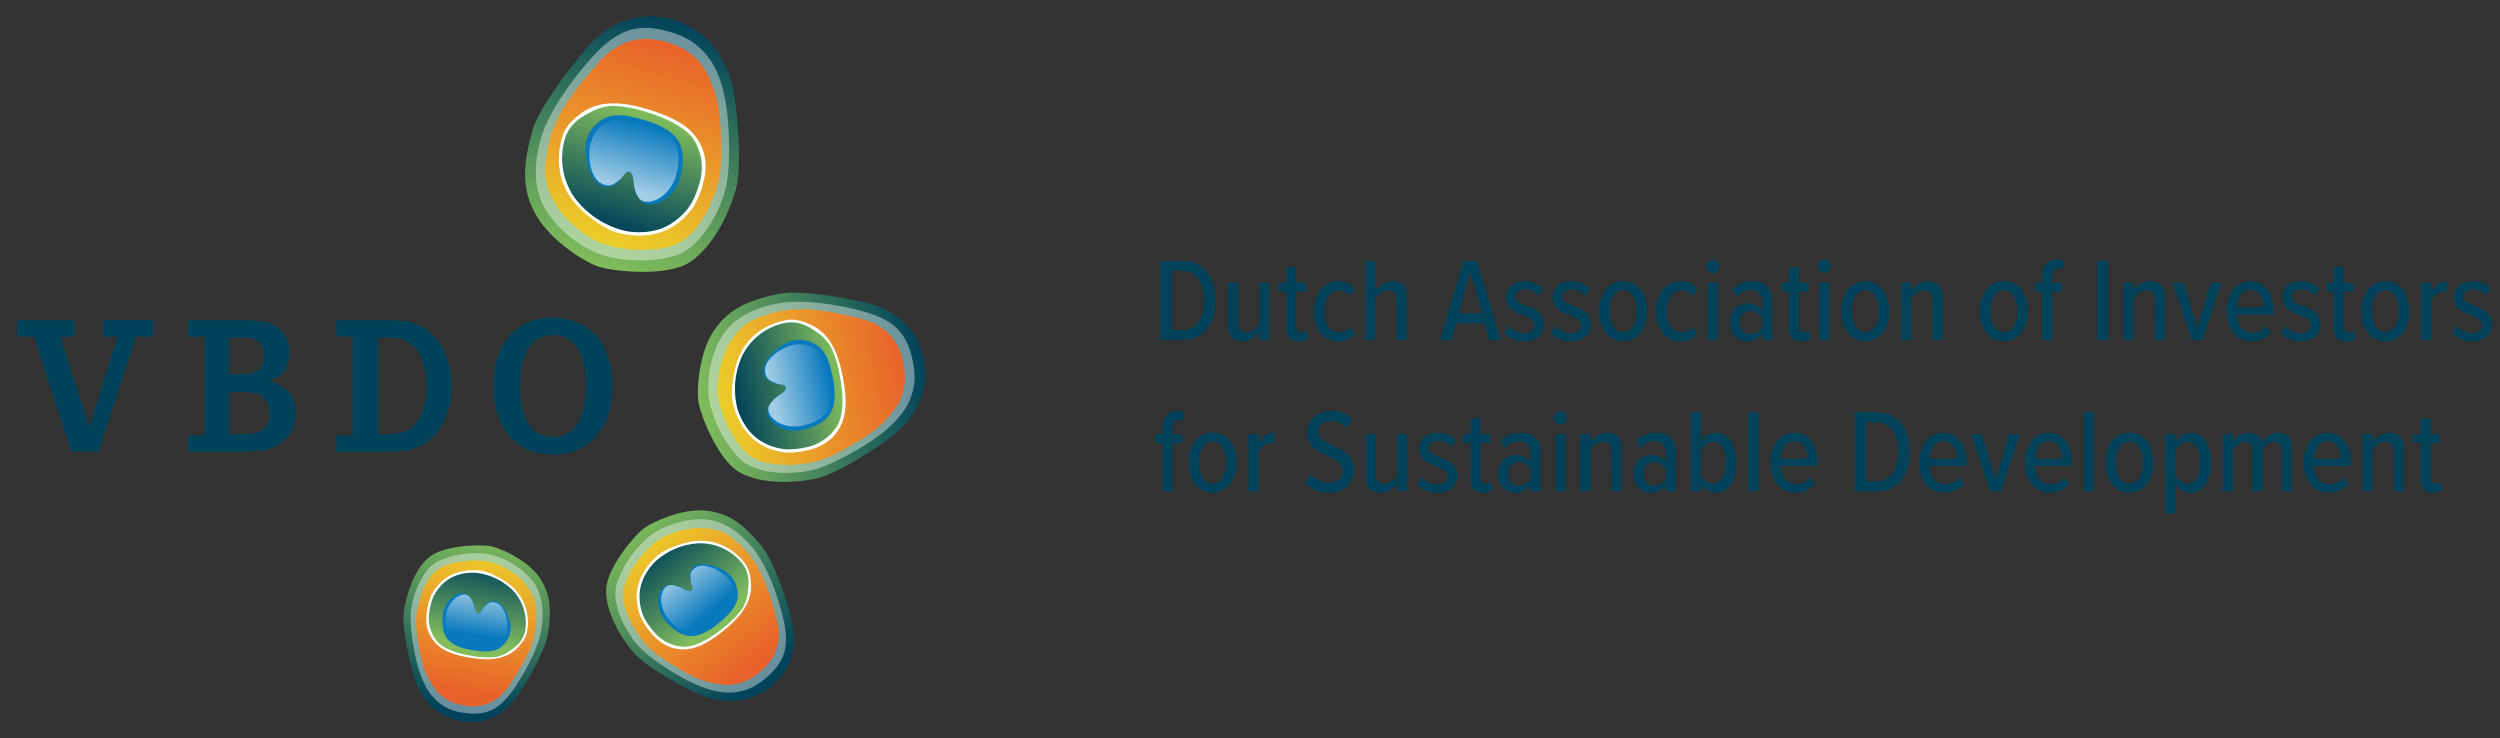 <svg id="Layer_2" data-name="Layer 2" xmlns="http://www.w3.org/2000/svg" xmlns:xlink="http://www.w3.org/1999/xlink" viewBox="0 0 907.98 268.18"><rect x="0" y="0" width="907.98" height="268.18" fill="#333333" stroke="none"/><defs><style>.cls-1{fill:none;}.cls-2{fill:#01435b;}.cls-3{fill:url(#linear-gradient);}.cls-4,.cls-6{fill:#fff;}.cls-4{opacity:0.4;}.cls-5{fill:url(#linear-gradient-2);}.cls-7{fill:url(#linear-gradient-3);}.cls-8{fill:#0979bd;}.cls-9{clip-path:url(#clip-path);}.cls-10{fill:url(#linear-gradient-4);}.cls-11{fill:url(#linear-gradient-5);}.cls-12{fill:url(#linear-gradient-6);}.cls-13{fill:url(#linear-gradient-7);}.cls-14{clip-path:url(#clip-path-2);}.cls-15{fill:url(#linear-gradient-8);}.cls-16{fill:url(#linear-gradient-9);}.cls-17{fill:url(#linear-gradient-10);}.cls-18{fill:url(#linear-gradient-11);}.cls-19{clip-path:url(#clip-path-3);}.cls-20{fill:url(#linear-gradient-12);}.cls-21{fill:url(#linear-gradient-13);}.cls-22{fill:url(#linear-gradient-14);}.cls-23{fill:url(#linear-gradient-15);}.cls-24{clip-path:url(#clip-path-4);}.cls-25{fill:url(#linear-gradient-16);}</style><linearGradient id="linear-gradient" x1="1362.22" y1="643.08" x2="1362.22" y2="549.54" gradientTransform="translate(-904.2 -906.93) rotate(16.53)" gradientUnits="userSpaceOnUse"><stop offset="0" stop-color="#81bd5c"/><stop offset="1" stop-color="#01435b"/></linearGradient><linearGradient id="linear-gradient-2" x1="1362.28" y1="634.81" x2="1362.28" y2="557.92" gradientTransform="translate(-904.2 -906.93) rotate(16.53)" gradientUnits="userSpaceOnUse"><stop offset="0" stop-color="#ebce2a"/><stop offset="1" stop-color="#e8612a"/></linearGradient><linearGradient id="linear-gradient-3" x1="1361.62" y1="628.02" x2="1361.62" y2="584.37" gradientTransform="translate(-904.2 -906.93) rotate(16.53)" gradientUnits="userSpaceOnUse"><stop offset="0" stop-color="#01435b"/><stop offset="1" stop-color="#81bd5c"/></linearGradient><clipPath id="clip-path"><path class="cls-1" d="M234,43.59c1.64.48,9.17,2.7,12.13,7.22,2.08,3.17,2.61,7.88.75,14.14a14.46,14.46,0,0,1-4.69,6.9c-3,2.32-5.7,2.68-7.35,2.19-2.78-.83-4.15-3.92-4.54-6.6-.36-2.44-.22-4.63-1.81-5.1-2.17-.64-3.42,7.07-9.76,5.19-4.07-1.21-7.4-10.94-5.67-16.76a12.94,12.94,0,0,1,4.46-6.5C221.13,41.43,225.17,41,234,43.59Z"/></clipPath><linearGradient id="linear-gradient-4" x1="1361.86" y1="615.74" x2="1361.86" y2="588.86" gradientTransform="translate(-904.2 -906.93) rotate(16.53)" gradientUnits="userSpaceOnUse"><stop offset="0.1" stop-color="#a2cde6"/><stop offset="1" stop-color="#0979bd"/></linearGradient><linearGradient id="linear-gradient-5" x1="639.55" y1="-1322.51" x2="639.55" y2="-1405.76" gradientTransform="translate(-1167.42 -223.91) rotate(78.83)" xlink:href="#linear-gradient"/><linearGradient id="linear-gradient-6" x1="639.6" y1="-1329.87" x2="639.6" y2="-1398.3" gradientTransform="translate(-1167.42 -223.91) rotate(78.83)" xlink:href="#linear-gradient-2"/><linearGradient id="linear-gradient-7" x1="639.01" y1="-1335.92" x2="639.01" y2="-1374.77" gradientTransform="translate(-1167.42 -223.91) rotate(78.83)" xlink:href="#linear-gradient-3"/><clipPath id="clip-path-2"><path class="cls-1" d="M302.47,137.21c.3,1.5,1.66,8.34-.67,12.54-1.64,3-5.14,5.32-10.84,6.45a12.73,12.73,0,0,1-7.37-.85c-3.06-1.38-4.47-3.38-4.77-4.88-.5-2.54,1.38-4.89,3.33-6.31,1.77-1.29,3.55-2.09,3.26-3.53-.39-2-7,.23-8.13-5.55-.73-3.71,5.56-10.36,10.86-11.4a11.52,11.52,0,0,1,7,.82C298.84,126.17,300.88,129.16,302.47,137.21Z"/></clipPath><linearGradient id="linear-gradient-8" x1="639.23" y1="-1346.84" x2="639.23" y2="-1370.76" gradientTransform="translate(-1167.42 -223.91) rotate(78.83)" xlink:href="#linear-gradient-4"/><linearGradient id="linear-gradient-9" x1="-1309.12" y1="-1468.56" x2="-1309.12" y2="-1542.24" gradientTransform="matrix(-0.77, 0.64, -0.64, -0.77, -1711.27, -108.79)" xlink:href="#linear-gradient"/><linearGradient id="linear-gradient-10" x1="-1309.08" y1="-1475.07" x2="-1309.08" y2="-1535.63" gradientTransform="matrix(-0.77, 0.64, -0.64, -0.77, -1711.27, -108.79)" xlink:href="#linear-gradient-2"/><linearGradient id="linear-gradient-11" x1="-1309.6" y1="-1480.42" x2="-1309.6" y2="-1514.8" gradientTransform="matrix(-0.77, 0.64, -0.64, -0.77, -1711.27, -108.79)" xlink:href="#linear-gradient-3"/><clipPath id="clip-path-3"><path class="cls-1" d="M261.1,226.29c-1,.86-5.8,4.79-10.06,4.74-3,0-6.29-1.77-9.56-5.74a11.3,11.3,0,0,1-2.44-6.1c-.21-3,.76-4.9,1.8-5.76,1.77-1.46,4.39-1,6.32-.06,1.75.84,3.11,1.89,4.12,1.06,1.38-1.13-3.11-5.35.91-8.66,2.58-2.13,10.4,0,13.44,3.68a10.17,10.17,0,0,1,2.28,5.77C268.18,218.83,266.71,221.67,261.1,226.29Z"/></clipPath><linearGradient id="linear-gradient-12" x1="-1309.4" y1="-1490.09" x2="-1309.4" y2="-1511.26" gradientTransform="matrix(-0.77, 0.64, -0.64, -0.77, -1711.27, -108.79)" xlink:href="#linear-gradient-4"/><linearGradient id="linear-gradient-13" x1="-2346.44" y1="-89.89" x2="-2346.44" y2="-154.35" gradientTransform="matrix(-0.99, -0.15, 0.15, -0.99, -2128.49, -246.85)" xlink:href="#linear-gradient"/><linearGradient id="linear-gradient-14" x1="-2346.41" y1="-95.6" x2="-2346.41" y2="-148.57" gradientTransform="matrix(-0.99, -0.15, 0.15, -0.99, -2128.49, -246.85)" xlink:href="#linear-gradient-2"/><linearGradient id="linear-gradient-15" x1="-2346.86" y1="-100.27" x2="-2346.86" y2="-130.35" gradientTransform="matrix(-0.99, -0.15, 0.15, -0.99, -2128.49, -246.85)" xlink:href="#linear-gradient-3"/><clipPath id="clip-path-4"><path class="cls-1" d="M171.72,236.17c-1.17-.18-6.51-1-8.95-3.8-1.72-2-2.52-5.13-1.84-9.58a10,10,0,0,1,2.56-5.15c1.81-1.86,3.64-2.36,4.81-2.18,2,.3,3.2,2.29,3.72,4.08.47,1.63.58,3.14,1.71,3.31,1.54.24,1.67-5.15,6.18-4.45,2.89.44,6.07,6.77,5.44,10.9a9,9,0,0,1-2.44,4.86C180.71,236.44,178,237.14,171.72,236.17Z"/></clipPath><linearGradient id="linear-gradient-16" x1="-2346.69" y1="-108.73" x2="-2346.69" y2="-127.25" gradientTransform="matrix(-0.99, -0.15, 0.15, -0.99, -2128.49, -246.85)" xlink:href="#linear-gradient-4"/></defs><path class="cls-2" d="M27.09,116.31v5.94H21.93L32.46,155l10.23-32.79H37.61v-5.94h18v5.94H49.42l-13.6,41.81H25.94L12.27,122.25H6.18v-5.94Zm56.91,0c10.38,0,12.46.28,15.32,1.72,3.73,1.86,5.8,5.65,5.8,10.23,0,5.23-2.22,8.24-7.44,10.17,6.37,1.5,9.73,5.58,9.73,11.67a13.07,13.07,0,0,1-8.16,12.39c-2.93,1.29-5.94,1.57-15.53,1.57H68.32v-5.94h6V122.25h-6v-5.94Zm2.94,19.61c6.44,0,9-1.93,9-6.73,0-2.72-1.15-4.79-3.15-5.72-1.22-.58-2.79-.79-5.94-.79H83.36v13.24Zm-.22,21.77c4.66,0,6.73-.36,8.24-1.36A7.48,7.48,0,0,0,97.89,150a7.36,7.36,0,0,0-3.08-6.37c-1.43-.94-3.5-1.29-7.87-1.29H83.36v15.39Zm50.19-41.38c9.81,0,11.74.21,15.25,1.79,7.3,3.29,11.88,11.81,11.88,22.12,0,11.46-5.51,20.41-14.24,22.84-3.08.93-4.3,1-12.89,1H122.16v-5.94h5.94V122.25h-5.94v-5.94Zm2.72,41.38c4,0,6-.29,7.8-1.15,4.73-2.14,7.45-8.23,7.45-16.32,0-8.45-2.86-14.53-7.88-16.54-1.71-.79-3.57-1-7.37-1h-2.36v35Zm82.83-17.54c0,15.32-8.3,24.91-21.55,24.91-13.53,0-21.69-9.52-21.69-25.27,0-14.89,8.45-24.49,21.62-24.49S222.46,124.83,222.46,140.15Zm-33.5-.22c0,12.32,4.08,18.76,11.88,18.76s11.89-6.51,11.89-18.54-4.16-18.47-11.89-18.47S189,128.19,189,139.93Z"/><path class="cls-3" d="M244.53,7.24c15.79,4.69,20.23,18.43,21.58,24.35s3.74,28.5,1.07,37.49S259.13,89.24,250.87,95s-27.6,3.55-33,2S200,87.33,194.82,78.33s-5.33-17.7-1.29-31.34c2.52-8.46,14.34-23.48,19.08-29S228.11,2.36,244.53,7.24Z"/><path class="cls-4" d="M243.25,11.58a29.77,29.77,0,0,1,7.32,3.07,25.25,25.25,0,0,1,9.66,11.17c3.21,7,4.21,15.61,4.48,24,.24,7.53,0,14.86-1.55,20.05-2.57,8.65-9.27,20.38-18,23-9.29,2.77-19.83,1.71-26-.12-7.08-2.1-17-9.09-21.78-18-3.71-7-3.32-16.36-.89-24.55C199,41.79,205.07,32.78,211.44,25,221.88,12.37,229.21,7.41,243.25,11.58Z"/><path class="cls-5" d="M242.15,15.28c2.81.83,10.5,3.38,14.47,11.08a44.09,44.09,0,0,1,4,10.9,80.22,80.22,0,0,1,1.24,12.5c.32,6.27.17,12.56-1.19,17.16-2.27,7.65-6.3,15.57-11.63,19.72-3.84,3-8.17,3.77-13.3,4A47.33,47.33,0,0,1,220.27,89c-5.31-1.58-9.3-4.82-12.58-7.8a29.57,29.57,0,0,1-9.47-16,23.31,23.31,0,0,1,.18-7.82,42.1,42.1,0,0,1,1.11-6.13,51.39,51.39,0,0,1,4.83-11.47,98.47,98.47,0,0,1,10-13.45c2.18-2.55,4.28-5.29,6.77-7.26C226.72,14.7,233.51,12.71,242.15,15.28Z"/><path class="cls-6" d="M234.93,39.6c6.7,2,12.13,4.34,15.77,7.83,5.17,5,6.87,11.79,4.55,19.6a30.15,30.15,0,0,1-3.49,8.25,25.61,25.61,0,0,1-7,6.77c-7.89,5.13-17.18,3.48-21.48,2.2-3.11-.92-11.46-6.08-15.78-12.11-4.91-6.85-5.51-15-3.27-22.54,1.13-3.81,4-6.26,6.42-8.15a18.29,18.29,0,0,1,8.15-3.58C224,37,229.65,38,234.93,39.6Z"/><path class="cls-7" d="M234.49,40.59c10.11,3,15.39,7.07,17.32,9.86a19.06,19.06,0,0,1,2.45,15.25A34,34,0,0,1,251,74.05a23.3,23.3,0,0,1-7.75,7.48c-6.3,3.78-14.12,3-17.5,2A32.48,32.48,0,0,1,208.83,72a25,25,0,0,1-3.73-21.35c1.67-5.61,5.62-8,9.73-10.08a18,18,0,0,1,7.66-2.13A44.67,44.67,0,0,1,234.49,40.59Z"/><path class="cls-8" d="M234,43.59c1.64.48,9.17,2.7,12.13,7.22,2.08,3.17,2.61,7.88.75,14.14a14.46,14.46,0,0,1-4.69,6.9c-3,2.32-5.7,2.68-7.35,2.19-2.78-.83-4.15-3.92-4.54-6.6-.36-2.44-.22-4.63-1.81-5.1-2.17-.64-3.42,7.07-9.76,5.19-4.07-1.21-7.4-10.94-5.67-16.76a12.94,12.94,0,0,1,4.46-6.5C221.13,41.43,225.17,41,234,43.59Z"/><g class="cls-9"><path class="cls-10" d="M233.77,45.07c4.7,1.39,8.81,3.27,10.89,6.28,2.25,3.26,2.23,7.8.83,12.5-2.68,9-12.28,12.24-14.23,6.8-1.37-3.83-2.86-8.18-5.56-5.89-3.19,2.71-4.26,2.88-6.14,2.32a5.74,5.74,0,0,1-3.14-2.23c-2.37-3.31-3-9.21-1.8-13.1,1.41-4.75,4.71-7.63,9.06-8.24C226.63,43.09,230,44,233.77,45.07Z"/></g><path class="cls-11" d="M335.47,130.46c2.84,14.39-6.16,23.57-10.27,27.08s-20.91,14.74-29.09,16.35-19.22,2-27.15-2.14-14.21-20.28-15.17-25.16.13-18.1,5.09-25.89,11.74-11.52,24.16-14c7.71-1.52,24.43,1.58,30.73,3S332.51,115.5,335.47,130.46Z"/><path class="cls-4" d="M331.52,131.24a27.14,27.14,0,0,1,.61,7,22.57,22.57,0,0,1-4.81,12.23c-4.18,5.42-10.56,9.78-17,13.45-5.84,3.3-11.72,6.14-16.45,7.07-7.87,1.55-19.89,1.12-25.54-4.67a43.88,43.88,0,0,1-10.66-20.54c-1.27-6.45.11-17.2,5.15-24.6,3.95-5.8,11.51-9.38,19-10.85,7.64-1.51,17.25-.45,26,1.37C322.05,114.73,329,118.46,331.52,131.24Z"/><path class="cls-12" d="M328.14,131.91c.51,2.56,1.68,9.67-2.74,16a39.49,39.49,0,0,1-6.93,7.68,70.92,70.92,0,0,1-9.33,6.14c-4.82,2.85-9.83,5.34-14,6.16-7,1.38-14.87,1.48-20.35-1-3.94-1.79-6.35-4.88-8.63-8.84A42,42,0,0,1,261,145.16c-.95-4.83-.05-9.32.94-13.13A26.35,26.35,0,0,1,270.6,118a20.79,20.79,0,0,1,6.24-3.09,37.11,37.11,0,0,1,5.28-1.66,45.67,45.67,0,0,1,11-.94,87.62,87.62,0,0,1,14.76,2.35,46.78,46.78,0,0,1,8.52,2.33C322.22,119.51,326.59,124,328.14,131.91Z"/><path class="cls-6" d="M306,136.28c1.21,6.11,1.6,11.36.36,15.67-1.76,6.12-6.45,10.29-13.57,11.69a26.56,26.56,0,0,1-7.94.67,22.81,22.81,0,0,1-8.21-2.69c-7.32-4.09-9.85-12.1-10.63-16-.56-2.84.06-11.55,3-17.45,3.37-6.7,9.54-10.55,16.41-11.9,3.47-.69,6.58.56,9.07,1.69a16.21,16.21,0,0,1,6.2,4.94C303.51,126.59,305,131.48,306,136.28Z"/><path class="cls-13" d="M305,136.34c1.82,9.21.8,15.06-.61,17.73a17,17,0,0,1-11,8.25,30.44,30.44,0,0,1-7.94.86,20.75,20.75,0,0,1-9.1-3c-5.58-3.4-8.2-9.88-8.81-13a28.94,28.94,0,0,1,2.08-18.07,22.23,22.23,0,0,1,15.29-11.77c5.11-1,8.64,1.1,12,3.49a16,16,0,0,1,4.85,5.16A39.62,39.62,0,0,1,305,136.34Z"/><path class="cls-8" d="M302.47,137.21c.3,1.5,1.66,8.34-.67,12.54-1.64,3-5.14,5.32-10.84,6.45a12.73,12.73,0,0,1-7.37-.85c-3.06-1.38-4.47-3.38-4.77-4.88-.5-2.54,1.38-4.89,3.33-6.31,1.77-1.29,3.55-2.09,3.26-3.53-.39-2-7,.23-8.13-5.55-.73-3.71,5.56-10.36,10.86-11.4a11.52,11.52,0,0,1,7,.82C298.84,126.17,300.88,129.16,302.47,137.21Z"/><g class="cls-14"><path class="cls-15" d="M301.21,137.64c.84,4.28,1.06,8.28-.45,11.17-1.64,3.12-5.22,5-9.51,5.83-8.23,1.62-14.72-4.61-11.24-8.4,2.45-2.67,5.26-5.64,2.34-6.82-3.46-1.39-4-2.16-4.37-3.88a5.1,5.1,0,0,1,.46-3.4c1.62-3.23,6-6.14,9.57-6.83,4.33-.86,8,.56,10.25,3.73C299.8,131.19,300.53,134.22,301.21,137.64Z"/></g><path class="cls-16" d="M280.2,249.17c-10,8.25-20.94,5.09-25.41,3.36s-20.25-10.11-24.95-15.81-9.61-14.14-9.71-22.05,9.84-19.58,13.23-22.38,14.17-7.5,22.32-6.89,13.9,4.31,21,13c4.42,5.37,9,19.7,10.53,25.22S290.62,240.59,280.2,249.17Z"/><path class="cls-4" d="M277.94,246.42a23.77,23.77,0,0,1-5.24,3.43,19.81,19.81,0,0,1-11.55,1.38c-6-1-12-4.12-17.62-7.62-5-3.16-9.7-6.56-12.41-9.85-4.52-5.48-9.23-15-7.08-21.86A38.86,38.86,0,0,1,235.57,195c4.49-3.69,13.45-7.13,21.33-6.3,6.18.64,12.14,5,16.42,10.23s7.59,13.25,9.83,20.82C286.83,232.12,286.84,239.09,277.94,246.42Z"/><path class="cls-17" d="M276,244.07c-1.78,1.47-6.83,5.37-13.61,4.57a34.8,34.8,0,0,1-8.89-2.17,64.55,64.55,0,0,1-8.71-4.7c-4.23-2.56-8.27-5.42-10.68-8.34-4-4.85-7.39-11-7.75-16.27-.26-3.83,1.14-7,3.26-10.44a37.05,37.05,0,0,1,7.89-9.4,25.75,25.75,0,0,1,10.63-4.78,23.27,23.27,0,0,1,14.58.84,18.32,18.32,0,0,1,5,3.57,33.28,33.28,0,0,1,3.51,3.41,40.65,40.65,0,0,1,5.37,8.21A77.79,77.79,0,0,1,281,221.06a41.14,41.14,0,0,1,1.76,7.61C283.17,234.26,281.48,239.56,276,244.07Z"/><path class="cls-6" d="M263.3,228.65c-4.25,3.5-8.18,6-12.06,6.85-5.51,1.19-10.72-.71-14.8-5.67a23.33,23.33,0,0,1-3.85-5.91,20.22,20.22,0,0,1-1.36-7.52c.12-7.42,5.3-12.76,8-15,2-1.63,9-4.81,14.86-5,6.64-.19,12.23,3,16.16,7.79,2,2.42,2.33,5.37,2.5,7.78a14.3,14.3,0,0,1-1.26,6.9C269.82,222.64,266.65,225.89,263.3,228.65Z"/><path class="cls-18" d="M262.85,227.92c-6.42,5.28-11.4,6.94-14.07,7a15,15,0,0,1-11-5.12,26.8,26.8,0,0,1-4-5.82,18.55,18.55,0,0,1-1.47-8.35c.31-5.78,4.26-10.54,6.41-12.31a25.54,25.54,0,0,1,15-6,19.67,19.67,0,0,1,15.59,7c2.92,3.56,2.75,7.2,2.29,10.79a14.18,14.18,0,0,1-2,5.94A35,35,0,0,1,262.85,227.92Z"/><path class="cls-8" d="M261.1,226.29c-1,.86-5.8,4.79-10.06,4.74-3,0-6.29-1.77-9.56-5.74a11.3,11.3,0,0,1-2.44-6.1c-.21-3,.76-4.9,1.8-5.76,1.77-1.46,4.39-1,6.32-.06,1.75.84,3.11,1.89,4.12,1.06,1.38-1.13-3.11-5.35.91-8.66,2.58-2.13,10.4,0,13.44,3.68a10.17,10.17,0,0,1,2.28,5.77C268.18,218.83,266.71,221.67,261.1,226.29Z"/><g class="cls-19"><path class="cls-20" d="M260.24,225.48c-3,2.46-6,4.31-8.9,4.34-3.12,0-6.07-2-8.53-5-4.72-5.73-2.58-13.4,1.83-12.28,3.11.78,6.6,1.73,6.29-1-.36-3.28,0-4,1.19-5a4.56,4.56,0,0,1,2.85-1.06c3.19-.09,7.31,2.12,9.34,4.59a8.57,8.57,0,0,1,1.39,9.55C264.67,221.69,262.62,223.52,260.24,225.48Z"/></g><path class="cls-21" d="M167.94,262c-11.22-1.73-15.53-10.69-17-14.61s-5.22-19.1-4.24-25.49,3.62-14.52,8.72-19.19,18.5-5,22.31-4.42,13.15,4.86,17.51,10.53,5.29,11.58,3.8,21.27c-.92,6-7.58,17.37-10.31,21.56S179.61,263.76,167.94,262Z"/><path class="cls-4" d="M168.41,258.89a21.09,21.09,0,0,1-5.29-1.42,17.33,17.33,0,0,1-7.63-6.72c-2.85-4.47-4.34-10.26-5.31-15.94-.86-5.12-1.38-10.15-.81-13.84.94-6.14,4.42-14.77,10.12-17.36a34,34,0,0,1,17.77-2.35,28,28,0,0,1,16.55,10.24c3.18,4.4,3.79,10.85,2.9,16.67s-4.22,12.67-7.85,18.55C182.92,256.35,178.38,260.42,168.41,258.89Z"/><path class="cls-22" d="M168.81,256.26c-2-.31-7.48-1.33-10.91-6.22a30.32,30.32,0,0,1-3.77-7.06,55,55,0,0,1-2-8.42c-.8-4.25-1.29-8.56-.79-11.82.83-5.44,2.84-11.22,6.09-14.55,2.34-2.4,5.23-3.34,8.71-4a32.83,32.83,0,0,1,10.73-.34,22.39,22.39,0,0,1,9.31,4.15,20.32,20.32,0,0,1,8,10,16.26,16.26,0,0,1,.61,5.36,29.08,29.08,0,0,1-.19,4.28,35.86,35.86,0,0,1-2.22,8.29,67.76,67.76,0,0,1-5.6,10.12,36.49,36.49,0,0,1-3.94,5.59A15,15,0,0,1,168.81,256.26Z"/><path class="cls-6" d="M171.47,239c-4.76-.73-8.69-1.83-11.5-3.87-4-2.9-5.79-7.41-4.94-13a20.78,20.78,0,0,1,1.61-6,17.71,17.71,0,0,1,4.12-5.27c4.91-4.25,11.4-4,14.45-3.52,2.22.34,8.4,3.08,11.91,6.79a17.53,17.53,0,0,1,4.34,15.08c-.41,2.71-2.14,4.65-3.62,6.17a12.51,12.51,0,0,1-5.23,3.2C179.18,239.73,175.22,239.55,171.47,239Z"/><path class="cls-23" d="M171.68,238.26c-7.19-1.1-11.17-3.38-12.75-5.11a13.13,13.13,0,0,1-3.1-10.18,23.51,23.51,0,0,1,1.46-6,16.07,16.07,0,0,1,4.59-5.83c3.94-3.17,9.36-3.37,11.76-3a22.43,22.43,0,0,1,12.61,6.28,17.2,17.2,0,0,1,4.54,14.23c-.61,4-3.08,6-5.7,7.79a12.42,12.42,0,0,1-5,2.17A30.49,30.49,0,0,1,171.68,238.26Z"/><path class="cls-8" d="M171.72,236.17c-1.17-.18-6.51-1-8.95-3.8-1.72-2-2.52-5.13-1.84-9.58a10,10,0,0,1,2.56-5.15c1.81-1.86,3.64-2.36,4.81-2.18,2,.3,3.2,2.29,3.72,4.08.47,1.63.58,3.14,1.71,3.31,1.54.24,1.67-5.15,6.18-4.45,2.89.44,6.07,6.77,5.44,10.9a9,9,0,0,1-2.44,4.86C180.71,236.44,178,237.14,171.72,236.17Z"/><g class="cls-24"><path class="cls-25" d="M171.74,235.14c-3.33-.52-6.31-1.41-8-3.27-1.84-2-2.25-5.12-1.74-8.46,1-6.42,7.24-9.5,9.08-6,1.3,2.49,2.71,5.32,4.34,3.5,1.93-2.15,2.64-2.37,4-2.16a4,4,0,0,1,2.35,1.23c1.93,2,2.88,6,2.46,8.77a7.5,7.5,0,0,1-5.42,6.48C176.81,235.82,174.41,235.55,171.74,235.14Z"/></g><path class="cls-2" d="M421.55,94.76h8.09c7.56,0,11.82,6.11,11.82,14.37s-4.21,14.31-11.78,14.31h-8.13Zm8.09,25.07c5,0,7.61-4.56,7.61-10.7s-2.54-10.75-7.61-10.75h-4v21.45Z"/><path class="cls-2" d="M457.37,120.65a7.62,7.62,0,0,1-6.06,3.31c-3.61,0-5.33-1.85-5.33-5.59V102.68h3.69v14.53c0,2.58,1.21,3.48,3.14,3.48a5.59,5.59,0,0,0,4.56-3v-15H461v20.76h-3.66Z"/><path class="cls-2" d="M467.13,119.06V105.9h-2.75v-3.22h2.75V97h3.66v5.68h3.48v3.22h-3.48v12.43c0,1.46.51,2.36,1.63,2.36a2.37,2.37,0,0,0,1.76-.73l.95,2.75A4.77,4.77,0,0,1,471.6,124C468.55,124,467.13,122.28,467.13,119.06Z"/><path class="cls-2" d="M486,102.16a7.29,7.29,0,0,1,6.14,2.79l-1.93,2.5a4.57,4.57,0,0,0-3.87-2c-3.48,0-5.38,3.44-5.38,7.61s1.9,7.65,5.38,7.65a4.67,4.67,0,0,0,3.87-2l1.93,2.49A7.17,7.17,0,0,1,486,124c-5.42,0-8.86-4.69-8.86-10.92S480.55,102.16,486,102.16Z"/><path class="cls-2" d="M507.21,108.91c0-2.58-1.21-3.48-3.14-3.48a5.62,5.62,0,0,0-4.56,3.09v14.92h-3.7V94.76h3.7v10.8a7.81,7.81,0,0,1,6.06-3.4c3.62,0,5.34,1.85,5.34,5.59v15.69h-3.7Z"/><path class="cls-2" d="M539.11,117.38H528.92l-1.68,6.06H523l8.55-28.68h4.91l8.6,28.68h-4.26Zm-9.33-3.61h8.47L534,98.55Z"/><path class="cls-2" d="M548,118.41a7.63,7.63,0,0,0,5.55,2.58c2.28,0,3.7-1.12,3.7-2.88,0-2-1.94-2.84-4.13-3.7-2.88-1.07-6.19-2.32-6.19-6.49,0-3.18,2.54-5.76,6.88-5.76a9,9,0,0,1,6.58,2.66l-1.64,2.54a6.18,6.18,0,0,0-4.9-2.23c-2.06,0-3.44,1.07-3.44,2.58,0,1.76,1.85,2.53,4,3.39,2.92,1.08,6.4,2.41,6.4,6.8,0,3.52-2.79,6.06-7.18,6.06a9.44,9.44,0,0,1-7.31-2.92Z"/><path class="cls-2" d="M565,118.41A7.61,7.61,0,0,0,570.5,121c2.28,0,3.7-1.12,3.7-2.88,0-2-1.94-2.84-4.13-3.7-2.88-1.07-6.19-2.32-6.19-6.49,0-3.18,2.54-5.76,6.88-5.76a9,9,0,0,1,6.58,2.66l-1.63,2.54a6.21,6.21,0,0,0-4.91-2.23c-2.06,0-3.44,1.07-3.44,2.58,0,1.76,1.85,2.53,4,3.39,2.92,1.08,6.41,2.41,6.41,6.8,0,3.52-2.8,6.06-7.18,6.06a9.43,9.43,0,0,1-7.31-2.92Z"/><path class="cls-2" d="M580.78,113c0-5.85,3-10.88,8.73-10.88s8.73,5,8.73,10.88-3,10.92-8.73,10.92S580.78,118.89,580.78,113Zm13.63,0c0-4-1.51-7.61-4.9-7.61s-4.86,3.65-4.86,7.61,1.5,7.65,4.86,7.65S594.41,117,594.41,113Z"/><path class="cls-2" d="M610.36,102.16a7.33,7.33,0,0,1,6.15,2.79l-1.93,2.5a4.59,4.59,0,0,0-3.87-2c-3.49,0-5.38,3.44-5.38,7.61s1.89,7.65,5.38,7.65a4.69,4.69,0,0,0,3.87-2l1.93,2.49a7.2,7.2,0,0,1-6.15,2.8c-5.42,0-8.86-4.69-8.86-10.92S604.94,102.16,610.36,102.16Z"/><path class="cls-2" d="M619.65,96.83a2.43,2.43,0,0,1,2.41-2.41,2.4,2.4,0,0,1,2.41,2.41,2.37,2.37,0,0,1-2.41,2.36A2.39,2.39,0,0,1,619.65,96.83Zm.56,5.85h3.7v20.76h-3.7Z"/><path class="cls-2" d="M640,121.29a6.7,6.7,0,0,1-5.47,2.67c-3.35,0-6.32-2.54-6.32-6.92s3-6.8,6.32-6.8a6.54,6.54,0,0,1,5.47,2.58v-3.31c0-2.66-1.47-4.21-4.13-4.21a7.06,7.06,0,0,0-5.21,2.45l-1.5-2.58a10,10,0,0,1,7.31-3c4.26,0,7.22,2,7.22,6.92v14.36H640Zm0-5.93a4.75,4.75,0,0,0-4.18-2.49c-2.4,0-3.87,1.85-3.87,4.25s1.47,4.26,3.87,4.26a4.75,4.75,0,0,0,4.18-2.49Z"/><path class="cls-2" d="M649.71,119.06V105.9H647v-3.22h2.76V97h3.65v5.68h3.48v3.22h-3.48v12.43c0,1.46.52,2.36,1.64,2.36a2.39,2.39,0,0,0,1.76-.73l.94,2.75a4.74,4.74,0,0,1-3.52,1.25C651.13,124,649.71,122.28,649.71,119.06Z"/><path class="cls-2" d="M660.16,96.83a2.41,2.41,0,1,1,4.81,0,2.41,2.41,0,0,1-4.81,0Zm.55,5.85h3.7v20.76h-3.7Z"/><path class="cls-2" d="M668.71,113c0-5.85,3-10.88,8.73-10.88s8.73,5,8.73,10.88-3,10.92-8.73,10.92S668.71,118.89,668.71,113Zm13.63,0c0-4-1.5-7.61-4.9-7.61s-4.86,3.65-4.86,7.61,1.51,7.65,4.86,7.65S682.34,117,682.34,113Z"/><path class="cls-2" d="M701.86,109c0-2.63-1.2-3.57-3.13-3.57a5.57,5.57,0,0,0-4.56,3.09v14.92h-3.7V102.68h3.7v2.88a7.72,7.72,0,0,1,6-3.4c3.61,0,5.33,2,5.33,5.63v15.65h-3.66Z"/><path class="cls-2" d="M719.06,113c0-5.85,3-10.88,8.73-10.88s8.73,5,8.73,10.88-3,10.92-8.73,10.92S719.06,118.89,719.06,113Zm13.63,0c0-4-1.5-7.61-4.9-7.61s-4.86,3.65-4.86,7.61,1.51,7.65,4.86,7.65S732.69,117,732.69,113Z"/><path class="cls-2" d="M741.64,105.9h-2.71v-3.22h2.71v-2.24c0-3.87,2.19-6.11,5.33-6.11a6.2,6.2,0,0,1,2.92.65l-.81,2.84a2.76,2.76,0,0,0-1.34-.35c-1.5,0-2.4,1.08-2.4,3v2.24h3.48v3.22h-3.48v17.54h-3.7Z"/><path class="cls-2" d="M761.59,94.76h4.08v28.68h-4.08Z"/><path class="cls-2" d="M782.62,109c0-2.63-1.21-3.57-3.14-3.57a5.57,5.57,0,0,0-4.56,3.09v14.92h-3.7V102.68h3.7v2.88a7.72,7.72,0,0,1,6-3.4c3.61,0,5.33,2,5.33,5.63v15.65h-3.65Z"/><path class="cls-2" d="M789.15,102.68h4L798,119.06l4.94-16.38h3.91L800,123.44h-4Z"/><path class="cls-2" d="M817.32,102.16c5.54,0,8.42,4.86,8.42,11v1.07H812.41c.18,3.79,2.15,6.67,5.72,6.67a6.34,6.34,0,0,0,4.78-2.41l1.89,2.23a9.16,9.16,0,0,1-7,3.23c-5.63,0-9.16-4.52-9.16-10.92C808.63,107,811.9,102.16,817.32,102.16Zm-5,9.46h9.76c0-2.88-1.33-6.41-4.86-6.41S812.5,108.82,812.37,111.62Z"/><path class="cls-2" d="M830,118.41a7.63,7.63,0,0,0,5.55,2.58c2.28,0,3.7-1.12,3.7-2.88,0-2-1.94-2.84-4.13-3.7-2.88-1.07-6.19-2.32-6.19-6.49,0-3.18,2.53-5.76,6.88-5.76a9,9,0,0,1,6.57,2.66l-1.63,2.54a6.19,6.19,0,0,0-4.9-2.23c-2.06,0-3.44,1.07-3.44,2.58,0,1.76,1.85,2.53,4,3.39,2.92,1.08,6.4,2.41,6.4,6.8,0,3.52-2.79,6.06-7.18,6.06a9.44,9.44,0,0,1-7.31-2.92Z"/><path class="cls-2" d="M847.59,119.06V105.9h-2.75v-3.22h2.75V97h3.65v5.68h3.49v3.22h-3.49v12.43c0,1.46.52,2.36,1.64,2.36a2.39,2.39,0,0,0,1.76-.73l1,2.75a4.78,4.78,0,0,1-3.53,1.25C849,124,847.59,122.28,847.59,119.06Z"/><path class="cls-2" d="M857.56,113c0-5.85,3-10.88,8.73-10.88s8.73,5,8.73,10.88S872,124,866.29,124,857.56,118.89,857.56,113Zm13.63,0c0-4-1.5-7.61-4.9-7.61s-4.86,3.65-4.86,7.61,1.51,7.65,4.86,7.65S871.19,117,871.19,113Z"/><path class="cls-2" d="M879.32,102.68H883v3.18a7,7,0,0,1,5.8-3.66v3.74a4.54,4.54,0,0,0-1.07-.13A6,6,0,0,0,883,109v14.49h-3.7Z"/><path class="cls-2" d="M892.26,118.41a7.63,7.63,0,0,0,5.55,2.58c2.28,0,3.7-1.12,3.7-2.88,0-2-1.94-2.84-4.13-3.7-2.88-1.07-6.19-2.32-6.19-6.49,0-3.18,2.54-5.76,6.88-5.76a9,9,0,0,1,6.58,2.66L903,107.36a6.18,6.18,0,0,0-4.9-2.23c-2.06,0-3.44,1.07-3.44,2.58,0,1.76,1.85,2.53,4,3.39,2.92,1.08,6.4,2.41,6.4,6.8,0,3.52-2.79,6.06-7.18,6.06a9.44,9.44,0,0,1-7.31-2.92Z"/><path class="cls-2" d="M422.15,160.9h-2.7v-3.22h2.7v-2.24c0-3.87,2.2-6.11,5.34-6.11a6.26,6.26,0,0,1,2.92.65l-.82,2.84a2.72,2.72,0,0,0-1.33-.35c-1.51,0-2.41,1.08-2.41,3v2.24h3.49v3.22h-3.49v17.54h-3.7Z"/><path class="cls-2" d="M431.66,168c0-5.85,3-10.88,8.73-10.88s8.72,5,8.72,10.88-3,10.92-8.72,10.92S431.66,173.89,431.66,168Zm13.63,0c0-4-1.51-7.61-4.9-7.61s-4.86,3.65-4.86,7.61,1.5,7.65,4.86,7.65S445.29,172,445.29,168Z"/><path class="cls-2" d="M453.41,157.68h3.7v3.18a7,7,0,0,1,5.81-3.66v3.74a4.7,4.7,0,0,0-1.08-.13,6,6,0,0,0-4.73,3.14v14.49h-3.7Z"/><path class="cls-2" d="M476,172.17a9,9,0,0,0,6.75,3.14c3.31,0,4.9-2,4.9-4.26,0-2.88-2.58-4.13-5.46-5.46-3.48-1.59-7.48-3.31-7.48-8.52,0-4.43,3.48-7.78,8.6-7.78a10.9,10.9,0,0,1,7.91,3.05l-2.06,3.1a8,8,0,0,0-6-2.5c-2.49,0-4.3,1.55-4.3,3.92s2.45,3.57,5.16,4.86c3.61,1.67,7.74,3.61,7.74,9.07,0,4.43-3,8.17-9,8.17a11.68,11.68,0,0,1-8.9-3.61Z"/><path class="cls-2" d="M507.42,175.65a7.62,7.62,0,0,1-6.06,3.31c-3.61,0-5.33-1.85-5.33-5.59V157.68h3.69v14.53c0,2.58,1.21,3.48,3.14,3.48a5.59,5.59,0,0,0,4.56-3v-15h3.66v20.76h-3.66Z"/><path class="cls-2" d="M516.54,173.41a7.61,7.61,0,0,0,5.54,2.58c2.28,0,3.7-1.12,3.7-2.88,0-2-1.93-2.84-4.13-3.7-2.88-1.07-6.19-2.32-6.19-6.49,0-3.18,2.54-5.76,6.88-5.76a9,9,0,0,1,6.58,2.66l-1.63,2.54a6.21,6.21,0,0,0-4.91-2.23c-2.06,0-3.44,1.07-3.44,2.58,0,1.76,1.85,2.53,4,3.39,2.92,1.08,6.41,2.41,6.41,6.8,0,3.52-2.8,6.06-7.18,6.06a9.43,9.43,0,0,1-7.31-2.92Z"/><path class="cls-2" d="M534.12,174.06V160.9h-2.75v-3.22h2.75V152h3.66v5.68h3.48v3.22h-3.48v12.43c0,1.46.51,2.36,1.63,2.36a2.37,2.37,0,0,0,1.76-.73l1,2.75a4.77,4.77,0,0,1-3.53,1.25C535.54,179,534.12,177.28,534.12,174.06Z"/><path class="cls-2" d="M555.84,176.29a6.69,6.69,0,0,1-5.46,2.67c-3.36,0-6.32-2.54-6.32-6.92s3-6.8,6.32-6.8a6.52,6.52,0,0,1,5.46,2.58v-3.31c0-2.66-1.46-4.21-4.13-4.21a7,7,0,0,0-5.2,2.45L545,160.17a10,10,0,0,1,7.31-3c4.26,0,7.23,2,7.23,6.92v14.36h-3.7Zm0-5.93a4.75,4.75,0,0,0-4.17-2.49c-2.41,0-3.87,1.85-3.87,4.25s1.46,4.26,3.87,4.26a4.75,4.75,0,0,0,4.17-2.49Z"/><path class="cls-2" d="M564.31,151.83a2.43,2.43,0,0,1,2.41-2.41,2.4,2.4,0,0,1,2.41,2.41,2.37,2.37,0,0,1-2.41,2.36A2.39,2.39,0,0,1,564.31,151.83Zm.56,5.85h3.7v20.76h-3.7Z"/><path class="cls-2" d="M585.29,164c0-2.63-1.2-3.57-3.14-3.57a5.55,5.55,0,0,0-4.55,3.09v14.92h-3.7V157.68h3.7v2.88a7.72,7.72,0,0,1,6-3.4c3.61,0,5.33,2,5.33,5.63v15.65h-3.66Z"/><path class="cls-2" d="M605,176.29a6.69,6.69,0,0,1-5.46,2.67c-3.36,0-6.32-2.54-6.32-6.92s3-6.8,6.32-6.8a6.52,6.52,0,0,1,5.46,2.58v-3.31c0-2.66-1.46-4.21-4.13-4.21a7,7,0,0,0-5.2,2.45l-1.51-2.58a10,10,0,0,1,7.31-3c4.26,0,7.23,2,7.23,6.92v14.36H605Zm0-5.93a4.74,4.74,0,0,0-4.17-2.49c-2.41,0-3.87,1.85-3.87,4.25s1.46,4.26,3.87,4.26a4.74,4.74,0,0,0,4.17-2.49Z"/><path class="cls-2" d="M614.06,149.76h3.7v10.8a6.2,6.2,0,0,1,5.37-3.4c4.69,0,7.53,4.43,7.53,10.92S627.82,179,623.13,179a6.41,6.41,0,0,1-5.37-3.35v2.83h-3.7Zm8,25.93c3.23,0,4.73-3.35,4.73-7.61s-1.5-7.65-4.73-7.65a5.26,5.26,0,0,0-4.34,3.18v9A5.25,5.25,0,0,0,622.1,175.69Z"/><path class="cls-2" d="M635,149.76h3.7v28.68H635Z"/><path class="cls-2" d="M651.68,157.16c5.55,0,8.43,4.86,8.43,11v1.07H646.78c.17,3.79,2.15,6.67,5.72,6.67a6.3,6.3,0,0,0,4.77-2.41l1.9,2.23a9.17,9.17,0,0,1-7,3.23c-5.64,0-9.16-4.52-9.16-10.92C643,162,646.27,157.16,651.68,157.16Zm-4.94,9.46h9.76c0-2.88-1.33-6.41-4.86-6.41S646.87,163.82,646.74,166.62Z"/><path class="cls-2" d="M673.7,149.76h8.08c7.57,0,11.83,6.11,11.83,14.37s-4.22,14.31-11.78,14.31H673.7Zm8.08,25.07c5,0,7.61-4.56,7.61-10.7s-2.53-10.75-7.61-10.75h-4v21.45Z"/><path class="cls-2" d="M705.78,157.16c5.54,0,8.43,4.86,8.43,11v1.07H700.88c.17,3.79,2.14,6.67,5.71,6.67a6.34,6.34,0,0,0,4.78-2.41l1.89,2.23a9.14,9.14,0,0,1-7,3.23c-5.63,0-9.16-4.52-9.16-10.92C697.09,162,700.36,157.16,705.78,157.16Zm-4.95,9.46h9.76c0-2.88-1.33-6.41-4.86-6.41S701,163.82,700.83,166.62Z"/><path class="cls-2" d="M715.88,157.68h4l4.86,16.38,4.94-16.38h3.91l-6.83,20.76h-4Z"/><path class="cls-2" d="M744.05,157.16c5.54,0,8.42,4.86,8.42,11v1.07H739.14c.18,3.79,2.15,6.67,5.72,6.67a6.34,6.34,0,0,0,4.78-2.41l1.89,2.23a9.16,9.16,0,0,1-7,3.23c-5.63,0-9.16-4.52-9.16-10.92C735.36,162,738.63,157.16,744.05,157.16Zm-4.95,9.46h9.76c0-2.88-1.33-6.41-4.86-6.41S739.23,163.82,739.1,166.62Z"/><path class="cls-2" d="M756.65,149.76h3.69v28.68h-3.69Z"/><path class="cls-2" d="M764.64,168c0-5.85,3-10.88,8.73-10.88s8.73,5,8.73,10.88-3,10.92-8.73,10.92S764.64,173.89,764.64,168Zm13.63,0c0-4-1.5-7.61-4.9-7.61s-4.86,3.65-4.86,7.61,1.51,7.65,4.86,7.65S778.27,172,778.27,168Z"/><path class="cls-2" d="M786.4,186.36V157.68h3.7v2.83a6.41,6.41,0,0,1,5.37-3.35c4.69,0,7.53,4.26,7.53,10.88S800.16,179,795.47,179a6.17,6.17,0,0,1-5.37-3.44v10.84Zm8-25.93a5.25,5.25,0,0,0-4.34,3.09v9a5.29,5.29,0,0,0,4.34,3.14c3.18,0,4.73-3.39,4.73-7.65S797.62,160.43,794.44,160.43Z"/><path class="cls-2" d="M828.67,163.69c0-2.1-.86-3.26-2.75-3.26s-3.49,1.54-4.26,3.09v14.92H818V163.69c0-2.06-.86-3.26-2.79-3.26-1.76,0-3.4,1.59-4.21,3.09v14.92h-3.7V157.68H811v2.88a7.13,7.13,0,0,1,5.71-3.4c2.67,0,4.35,1.42,4.78,3.7a7.16,7.16,0,0,1,5.89-3.7c3.14,0,4.94,1.68,4.94,5.42v15.86h-3.65Z"/><path class="cls-2" d="M845.35,157.16c5.55,0,8.43,4.86,8.43,11v1.07H840.45c.17,3.79,2.15,6.67,5.72,6.67a6.3,6.3,0,0,0,4.77-2.41l1.89,2.23a9.13,9.13,0,0,1-7,3.23c-5.64,0-9.16-4.52-9.16-10.92C836.67,162,839.93,157.16,845.35,157.16Zm-4.94,9.46h9.76c0-2.88-1.33-6.41-4.86-6.41S840.54,163.82,840.41,166.62Z"/><path class="cls-2" d="M869.35,164c0-2.63-1.21-3.57-3.14-3.57a5.57,5.57,0,0,0-4.56,3.09v14.92H858V157.68h3.7v2.88a7.72,7.72,0,0,1,6-3.4c3.61,0,5.33,2,5.33,5.63v15.65h-3.65Z"/><path class="cls-2" d="M879.11,174.06V160.9h-2.76v-3.22h2.76V152h3.65v5.68h3.49v3.22h-3.49v12.43c0,1.46.52,2.36,1.64,2.36a2.39,2.39,0,0,0,1.76-.73l.94,2.75a4.74,4.74,0,0,1-3.52,1.25C880.53,179,879.11,177.28,879.11,174.06Z"/></svg>